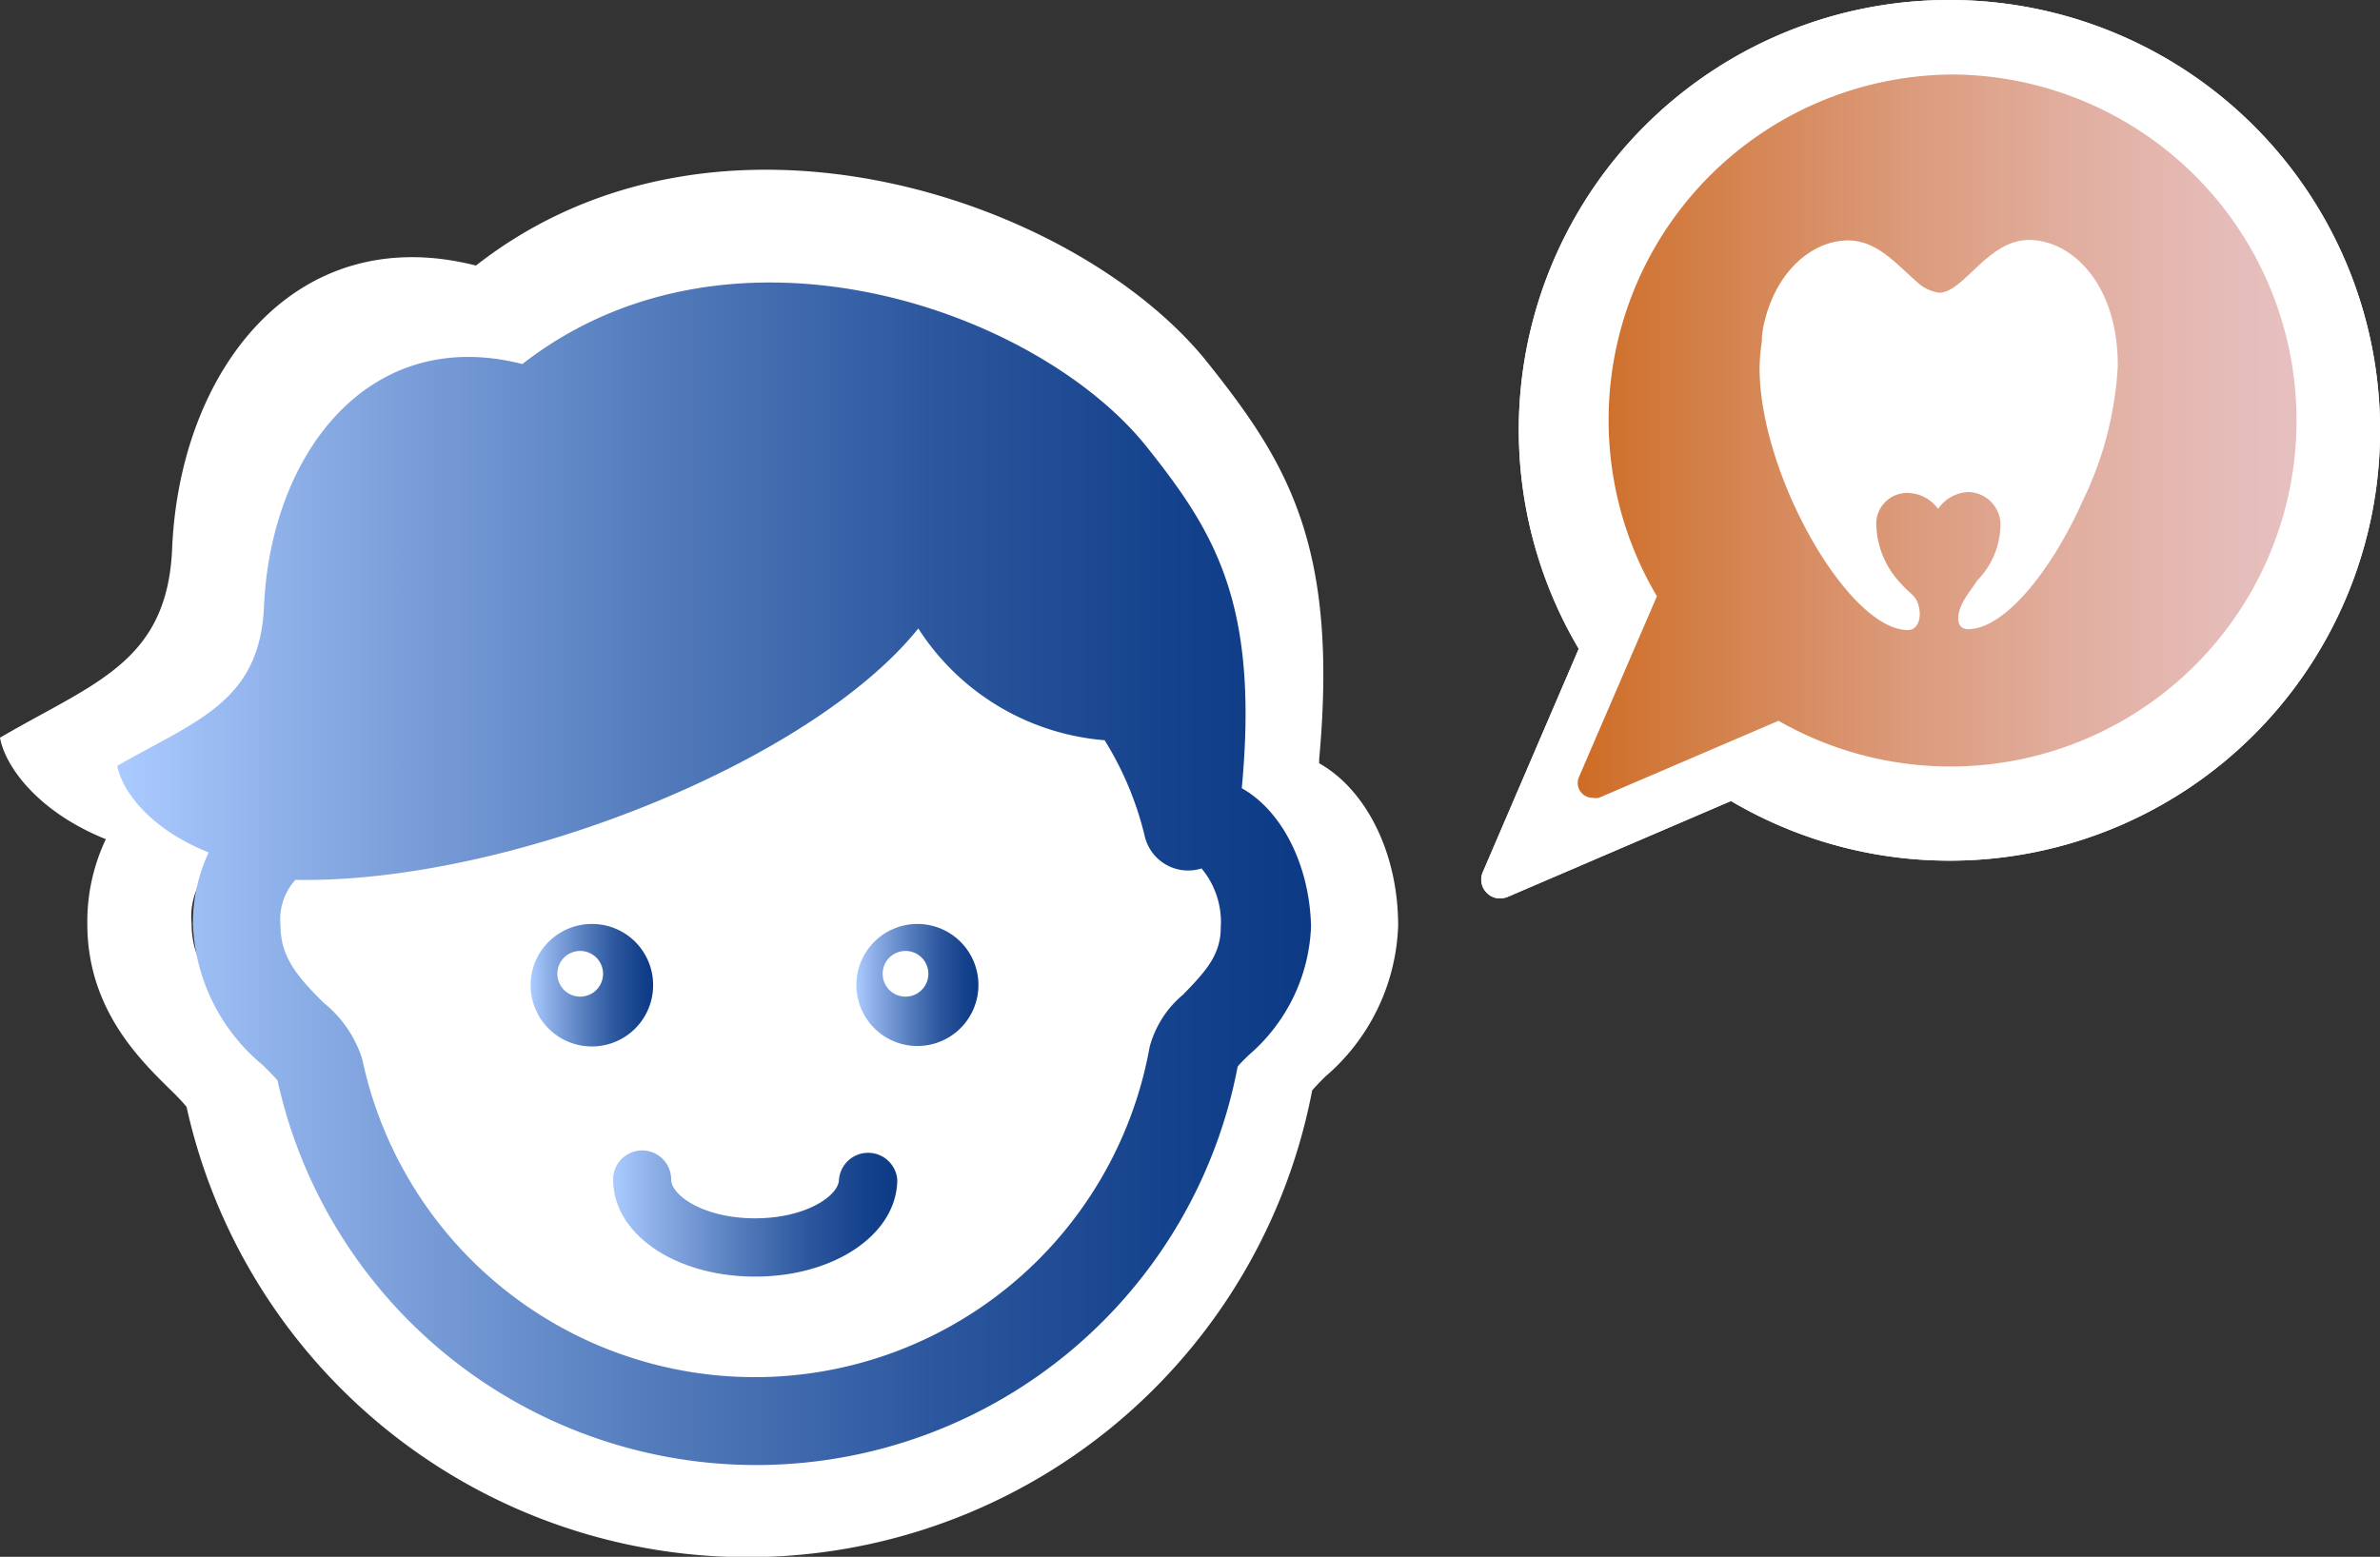 <svg xmlns="http://www.w3.org/2000/svg" xmlns:xlink="http://www.w3.org/1999/xlink" viewBox="0 0 104.11 68.12"><rect x="0" y="0" width="104.11" height="68.12" fill="#333333" stroke="none"/><defs><style>.cls-1{fill:#fff;}.cls-2{fill:url(#Gradient_ZZB_ZÄ_Light_L._Med.);}.cls-3{fill:url(#Gradient_ZZB_ZÄ_Light_L._Med.-2);}.cls-4{fill:url(#Gradient_ZZB_ZÄ_Light_L._Med.-3);}.cls-5{fill:url(#Gradient_ZZB_ZÄ_Light_L._Med.-4);}.cls-6{fill:url(#Unbenannter_Verlauf_317_Kopie);}</style><linearGradient id="Gradient_ZZB_ZÄ_Light_L._Med." x1="23.22" y1="43.1" x2="28.57" y2="43.1" gradientUnits="userSpaceOnUse"><stop offset="0" stop-color="#abcbff"/><stop offset="0.15" stop-color="#8caee7"/><stop offset="0.44" stop-color="#557dbd"/><stop offset="0.68" stop-color="#2d589f"/><stop offset="0.88" stop-color="#15428c"/><stop offset="1" stop-color="#0c3a85"/></linearGradient><linearGradient id="Gradient_ZZB_ZÄ_Light_L._Med.-2" x1="37.46" y1="43.1" x2="42.8" y2="43.1" xlink:href="#Gradient_ZZB_ZÄ_Light_L._Med."/><linearGradient id="Gradient_ZZB_ZÄ_Light_L._Med.-3" x1="5.13" y1="38.23" x2="57.28" y2="38.23" xlink:href="#Gradient_ZZB_ZÄ_Light_L._Med."/><linearGradient id="Gradient_ZZB_ZÄ_Light_L._Med.-4" x1="26.82" y1="53.1" x2="39.25" y2="53.1" xlink:href="#Gradient_ZZB_ZÄ_Light_L._Med."/><linearGradient id="Unbenannter_Verlauf_317_Kopie" x1="69.02" y1="19.07" x2="100.63" y2="19.07" gradientUnits="userSpaceOnUse"><stop offset="0" stop-color="#ce6c25"/><stop offset="0.13" stop-color="#d27b40"/><stop offset="0.43" stop-color="#db9877"/><stop offset="0.68" stop-color="#e1ae9f"/><stop offset="0.88" stop-color="#e5bbb7"/><stop offset="1" stop-color="#e6c0c0"/></linearGradient></defs><g id="Ebene_2" data-name="Ebene 2"><g id="Ebene_1-2" data-name="Ebene 1"><path class="cls-1" d="M57.69,33.39c.9-9.49-1.37-13.14-4.87-17.53-5.63-7.06-21.35-12.58-32-4.24C12.88,9.6,7.86,16.24,7.53,24,7.32,29,4.09,29.88,0,32.28c.22,1.24,1.64,3.24,4.63,4.44a8.43,8.43,0,0,0-.81,3.71c0,3.68,2.25,5.89,3.59,7.21a10.11,10.11,0,0,1,.75.79,25.14,25.14,0,0,0,49.24-.72c.13-.15.37-.4.56-.59a9.09,9.09,0,0,0,3.2-6.62C61.16,37.27,59.72,34.52,57.69,33.39Zm-3,10.53A5.28,5.28,0,0,0,53,46.64a20.59,20.59,0,0,1-40.39.66,6,6,0,0,0-2-2.9c-1.35-1.33-2.23-2.32-2.23-4a3.08,3.08,0,0,1,.76-2.34c10.83.2,26.41-6,32-12.9a12.51,12.51,0,0,0,9.56,5.74,16.81,16.81,0,0,1,2.05,4.91,2.27,2.27,0,0,0,2.92,1.62,4.29,4.29,0,0,1,1,3C56.61,41.91,55.86,42.77,54.72,43.92Z"/><path class="cls-1" d="M8.84,35.81A24.49,24.49,0,1,0,33.33,11.32,24.52,24.52,0,0,0,8.84,35.81Z"/><path class="cls-2" d="M28.57,43.1a2.68,2.68,0,1,1-2.68-2.67A2.67,2.67,0,0,1,28.57,43.1Z"/><path class="cls-1" d="M26.38,42.61a1,1,0,1,1-1-1A1,1,0,0,1,26.38,42.61Z"/><path class="cls-3" d="M42.8,43.1a2.67,2.67,0,1,1-2.67-2.67A2.67,2.67,0,0,1,42.8,43.1Z"/><path class="cls-1" d="M40.61,42.61a1,1,0,1,1-1-1A1,1,0,0,1,40.61,42.61Z"/><path class="cls-4" d="M54.32,34.49c.76-8.08-1.18-11.2-4.16-14.94-4.79-6-18.19-10.73-27.31-3.62-6.73-1.72-11,3.94-11.3,10.58-.18,4.2-2.93,5-6.42,7,.19,1.06,1.4,2.76,4,3.79a7.21,7.21,0,0,0-.69,3.15,8.41,8.41,0,0,0,3.06,6.16c.22.22.51.51.64.67a21.44,21.44,0,0,0,42-.61c.11-.14.32-.34.48-.5a7.79,7.79,0,0,0,2.73-5.65C57.28,37.81,56.05,35.46,54.32,34.49Zm-2.53,9a4.5,4.5,0,0,0-1.5,2.32,17.55,17.55,0,0,1-34.44.55,5.12,5.12,0,0,0-1.68-2.47c-1.14-1.13-1.9-2-1.9-3.39a2.6,2.6,0,0,1,.65-2c9.24.17,22.52-5.11,27.25-11a10.7,10.7,0,0,0,8.15,4.89,14.16,14.16,0,0,1,1.75,4.18A1.95,1.95,0,0,0,52.56,38a3.66,3.66,0,0,1,.84,2.59C53.4,41.76,52.76,42.49,51.79,43.48Z"/><path class="cls-5" d="M26.82,51.61a1.27,1.27,0,0,1,2.54,0c0,.7,1.43,1.7,3.67,1.7s3.67-1,3.67-1.7a1.28,1.28,0,0,1,2.55,0c0,2.38-2.73,4.25-6.22,4.25S26.82,54,26.82,51.61Z"/><path class="cls-1" d="M85.27,0A18.81,18.81,0,0,0,69.06,28.39l-4.2,9.78a.81.81,0,0,0,.18.9.78.78,0,0,0,.58.24.91.91,0,0,0,.32-.06l9.78-4.2A18.83,18.83,0,1,0,85.27,0Z"/><path class="cls-1" d="M85.27,0A18.81,18.81,0,0,0,69.06,28.39l-4.2,9.78a.81.81,0,0,0,.18.9.78.78,0,0,0,.58.24.91.91,0,0,0,.32-.06l9.78-4.2A18.83,18.83,0,1,0,85.27,0Z"/><path class="cls-6" d="M85.48,3.26a15.12,15.12,0,0,0-13,22.83L69.07,34a.65.65,0,0,0,.61.91.63.63,0,0,0,.26,0l7.86-3.37A15.14,15.14,0,1,0,85.48,3.26Z"/><path class="cls-1" d="M92.64,16c0-3.65-2.07-5.5-3.88-5.5s-2.82,2.26-3.92,2.31h0a1.75,1.75,0,0,1-1-.49h0c-.8-.67-1.69-1.8-3-1.8-1.48,0-3.14,1.24-3.69,3.7h0a4.85,4.85,0,0,0-.08.55s0,.17,0,.17h0a8.4,8.4,0,0,0-.1,1.17c0,4.64,3.88,11.46,6.49,11.46.47,0,.66-.63.4-1.26-.11-.27-.45-.46-.69-.76a3.86,3.86,0,0,1-1.09-2.5,1.35,1.35,0,0,1,1.34-1.48,1.68,1.68,0,0,1,1.36.7,1.68,1.68,0,0,1,1.31-.74,1.44,1.44,0,0,1,1.41,1.61,3.52,3.52,0,0,1-1,2.25c-.23.34-.45.63-.59.88-.35.6-.37,1.26.18,1.26,1.59,0,3.64-2.54,5-5.58h0A15.36,15.36,0,0,0,92.64,16Z"/></g></g></svg>